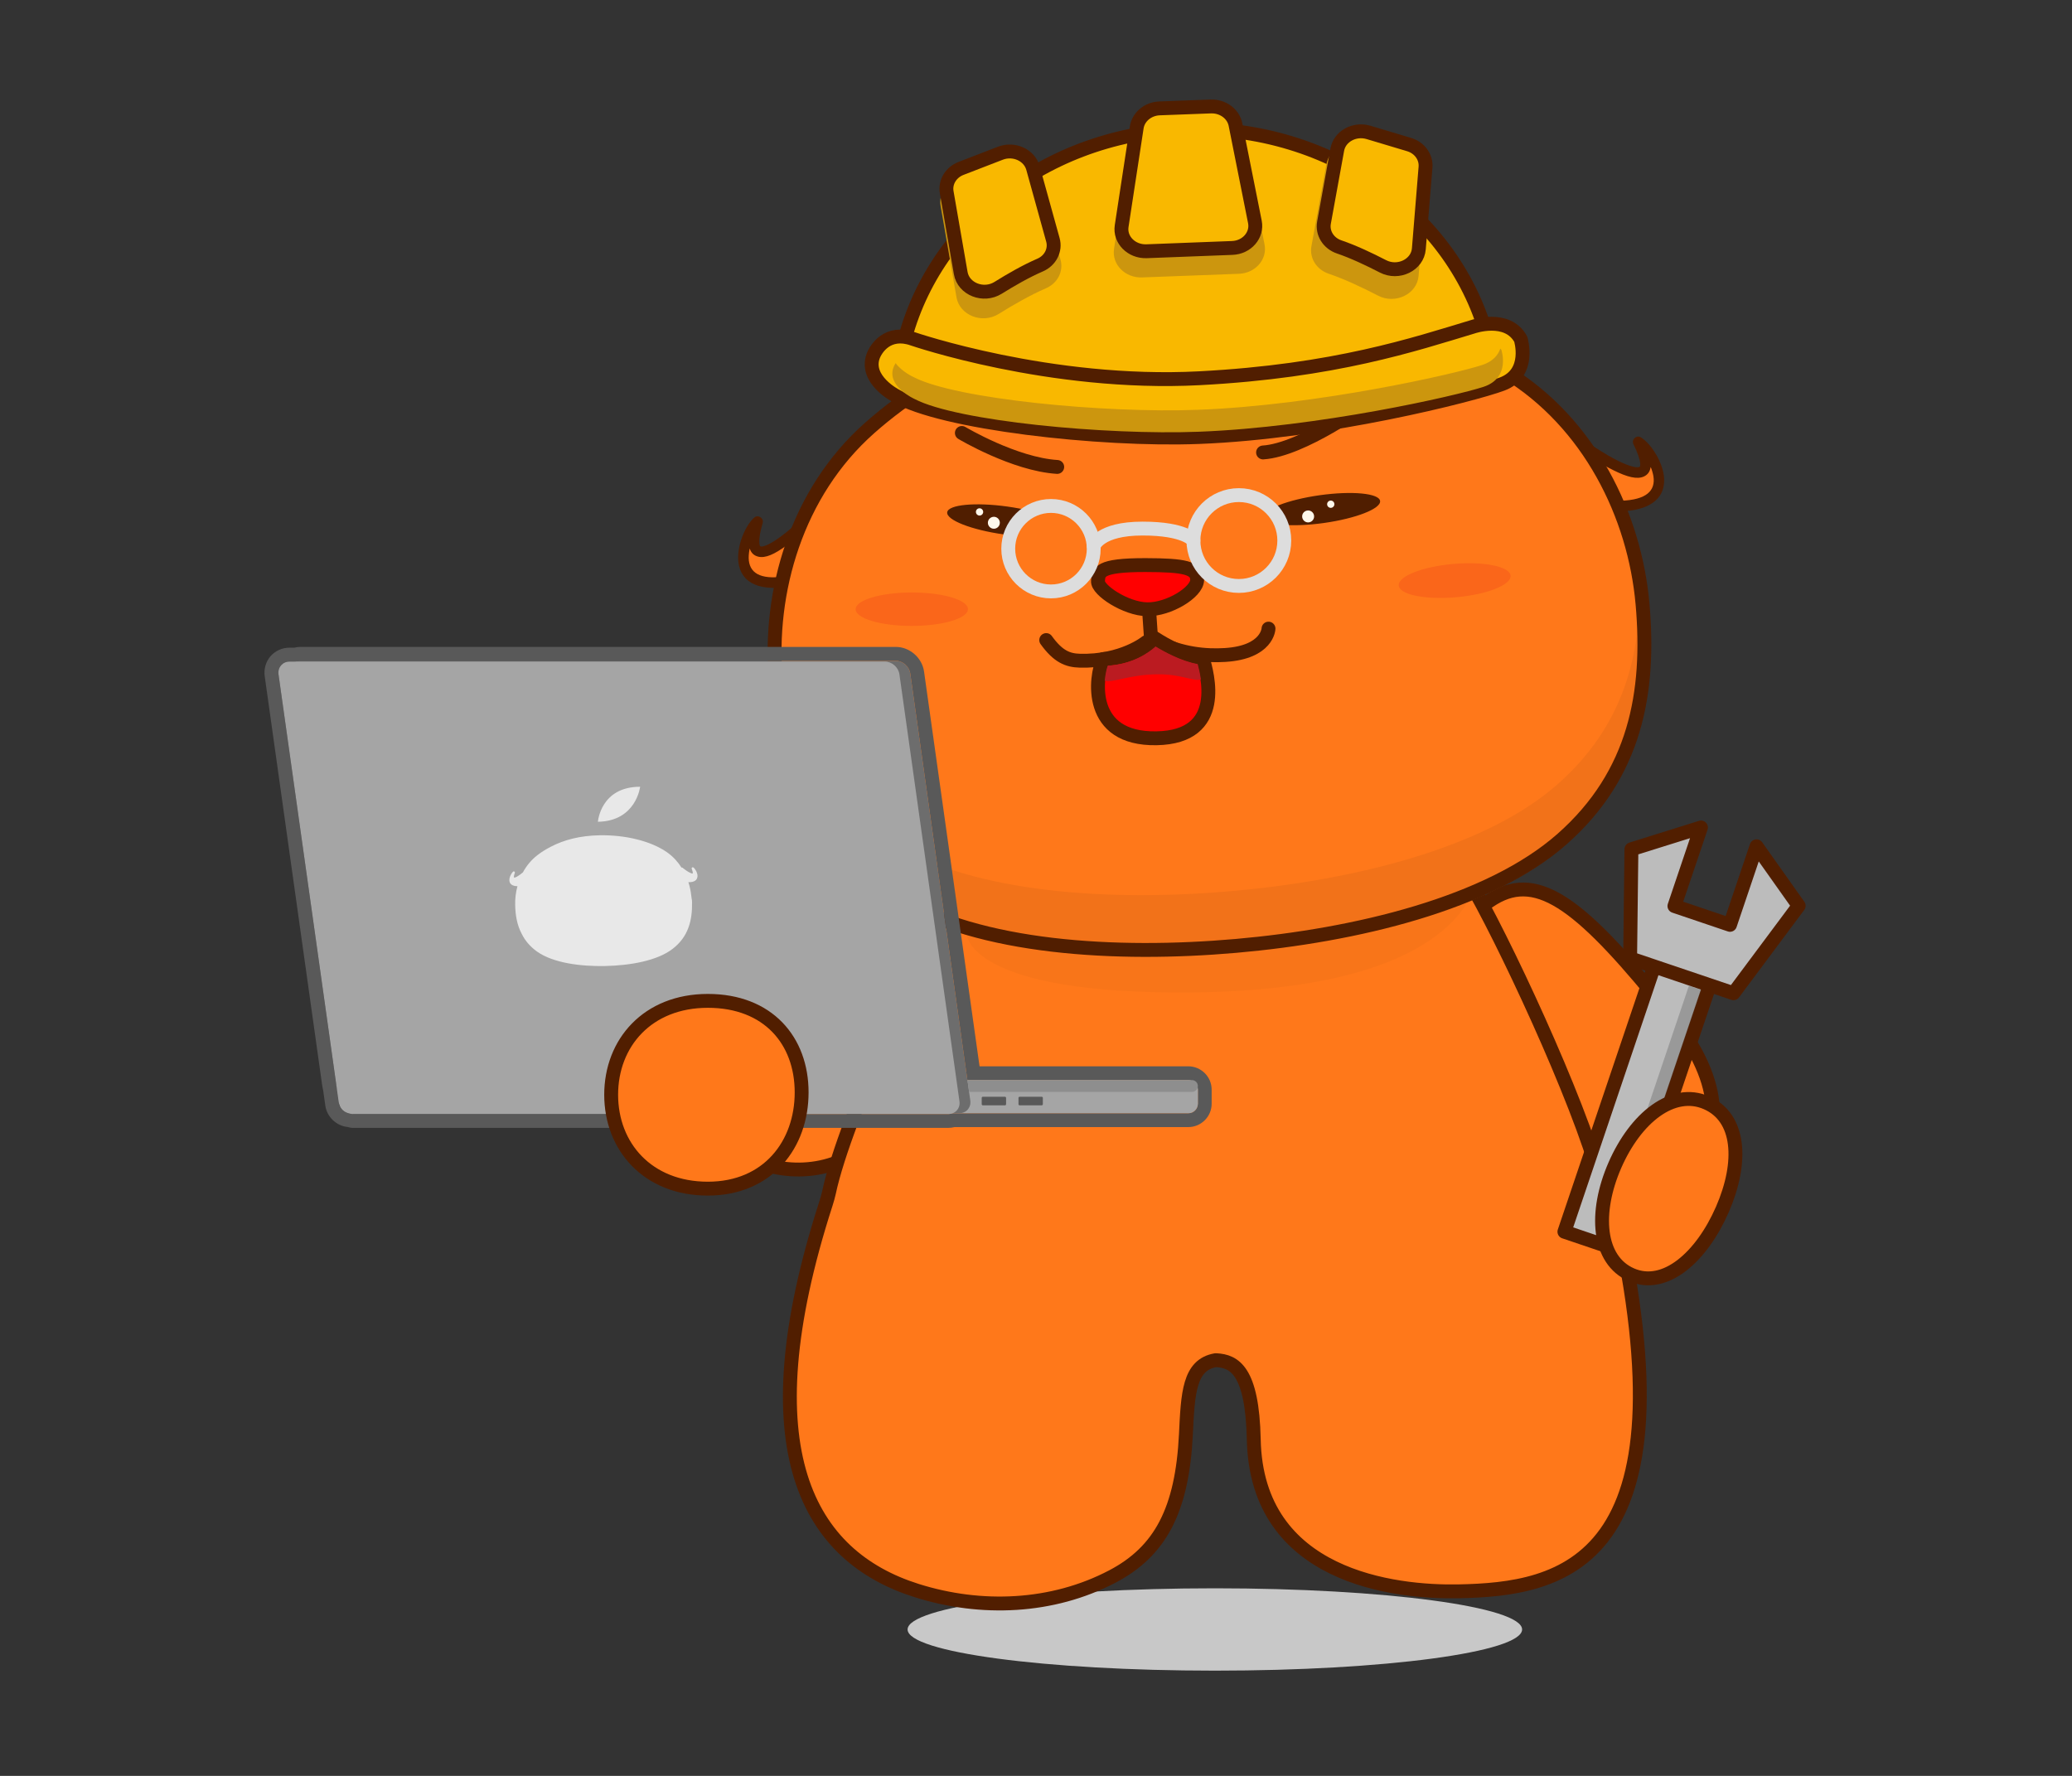 <svg fill="none" height="240" viewBox="0 0 280 240" width="280" xmlns="http://www.w3.org/2000/svg" xmlns:xlink="http://www.w3.org/1999/xlink"><rect x="0" y="0" width="280" height="240" fill="#333333" stroke="none"/><clipPath id="a"><path d="m35.75 13.451h208.25v212.327h-208.25z"/></clipPath><g clip-path="url(#a)"><path d="m164.169 225.779c22.931 0 41.521-2.492 41.521-5.566 0-3.073-18.59-5.565-41.521-5.565-22.932 0-41.522 2.492-41.522 5.565 0 3.074 18.59 5.566 41.522 5.566z" fill="#ddd" opacity=".87"/><path d="m201.823 121.402c6.15-3.691 12.137 1.054 23.947 15.828 15.359 19.226-4.054 28.247-14.575 20.796-10.544-7.452-21.627-29.267-9.372-36.624z" style="fill:#ff781a;stroke:#511e00;stroke-width:1.875;stroke-miterlimit:10;stroke-linecap:round;stroke-linejoin:round"/><path d="m128.189 120.933c-5.706-4.358-12.185-.293-25.553 13.087-17.386 17.398.903 28.528 12.197 22.283 11.282-6.256 24.72-26.7 13.356-35.37z" style="fill:#ff781a;stroke:#511e00;stroke-width:1.875;stroke-miterlimit:10;stroke-linecap:round;stroke-linejoin:round"/><path d="m123.865 214.953c8.717 2.754 18.359 2.355 26.455-1.898 6.478-3.397 9.431-8.974 9.935-19.179.269-5.565.421-9.419 4.006-10.052h.106c2.402.129 4.862 1.336 5.061 10.709.375 18.628 19.062 20.69 27.661 20.526 13.954-.27 32.043-3.503 21.194-51.632-.281-1.265-1.734-2.66-2.062-3.913-2.847-10.826-13.297-33.121-17.878-40.807-.211-.363 5.108-.621 4.722-.75l-38.745-12.278-38.744 12.278c-.387.129 4.932.387 4.721.75-4.827 8.096-16.144 32.371-18.265 42.424-.117.527-.269 1.054-.433 1.569-10.744 33.32-2.344 47.637 12.266 52.253z" style="fill:#ff781a;stroke:#511e00;stroke-width:1.875;stroke-miterlimit:10;stroke-linecap:round;stroke-linejoin:round"/><path d="m130.649 126.31s.243 8.11 30.446 7.807c38.656-.373 38.678-16.394 38.678-16.394s-52.712 11.896-69.124 8.587z" fill="#f27219" opacity=".5"/><path d="m213.949 60.69s11.599 8.248 7.229-.656c2.109 1.359 6.526 8.974-3.48 8.67z" fill="#ff781a"/><path d="m109.607 69.864s-9.982 10.146-7.229.609c-1.839 1.699-4.862 9.97 4.944 7.932z" fill="#ff781a"/><path d="m223.052 63.115-.012.105c-.094.539-.387.937-.879 1.171-.913.433-2.272.082-4.088-.82-.457-.223-.938-.48-1.43-.761-.258-.152-.527-.305-.785-.469l2.496 5.342c3.761.023 5.225-1.101 5.12-2.964-.024-.445-.153-.926-.328-1.418zm1.827 1.523c.164 2.917-2.19 4.616-7.017 4.475-.27-.012-.516-.164-.621-.41l-3.738-8.014c-.304-.644.41-1.277.996-.925l.059.035.445.305.375.246c.633.422 1.3.832 1.968 1.218.469.27.926.515 1.347.726 1.418.703 2.496.984 2.859.808.07-.035.117-.129.094-.48-.047-.562-.34-1.429-.902-2.578-.317-.656.41-1.312 1.019-.925 1.441.925 2.999 3.468 3.116 5.518z" fill="#511e00"/><path d="m99.777 75.933c.34 2.906 2.964 4.171 7.686 3.187.257-.059.468-.258.539-.515l2.284-8.541c.188-.691-.632-1.183-1.148-.738l-.047.047-.375.375-.328.316c-.55.527-1.136 1.043-1.722 1.535-.41.351-.82.668-1.207.949-1.277.937-2.284 1.406-2.671 1.3-.082-.023-.141-.105-.176-.457-.047-.562.082-1.464.446-2.695.199-.691-.633-1.218-1.16-.726-1.266 1.148-2.355 3.925-2.121 5.963zm1.418-.176c-.047-.445-.012-.937.082-1.453l.035-.187.035.105c.187.515.539.855 1.078.996.984.269 2.249-.316 3.89-1.523.41-.305.831-.633 1.277-1.008.234-.199.468-.387.691-.598l-1.523 5.694c-3.702.691-5.343-.164-5.565-2.027z" fill="#511e00"/><path d="m120.819 115.356c11.283 6.889 29.782 7.956 45.95 6.538 16.156-1.418 34.199-5.706 44.099-14.457 8.857-7.827 11.388-17.504 11.071-27.99.153.996.281 2.003.375 2.987 1.055 11.938-.949 22.998-10.849 31.75s-27.942 13.04-44.098 14.457c-16.157 1.418-34.668.352-45.95-6.537-11.271-6.889-15.172-17.433-16.227-29.372-.082-.996-.14-2.003-.152-3.011 1.511 10.392 5.694 19.472 15.781 25.634z" fill="#f27219"/><path clip-rule="evenodd" d="m157.666 41.945c-16.157 1.418-30.38 7.147-40.28 15.899s-13.731 22.155-12.688 34.093c1.055 11.938 4.944 22.482 16.227 29.371 11.282 6.889 29.781 7.955 45.949 6.538 16.157-1.418 34.199-5.706 44.099-14.458 9.9-8.751 11.903-19.811 10.849-31.75-1.055-11.938-7.159-24.463-18.441-31.352-11.282-6.901-29.547-9.759-45.715-8.342z" fill="#ff781a" fill-rule="evenodd"/><path clip-rule="evenodd" d="m104.662 88.269c1.523 10.38 5.706 19.471 15.793 25.622 11.283 6.889 29.794 7.955 45.95 6.538 16.156-1.418 34.199-5.706 44.098-14.458 8.858-7.826 11.388-17.503 11.072-27.989.152.996.281 2.003.375 2.988 1.054 11.938-.949 22.998-10.849 31.75-9.9 8.751-27.942 13.039-44.099 14.457-16.156 1.418-34.667.351-45.949-6.538-11.271-6.888-15.172-17.433-16.227-29.371-.094-.984-.14-1.992-.164-2.999z" fill="#f27219" fill-rule="evenodd"/><path d="m117.527 57.831c-9.9 8.752-13.731 22.155-12.688 34.093 1.054 11.938 4.944 22.482 16.226 29.371 11.283 6.889 29.782 7.956 45.95 6.538 16.156-1.418 34.199-5.706 44.099-14.458 9.9-8.751 11.903-19.811 10.849-31.75-1.055-11.938-7.159-24.463-18.441-31.352-11.283-6.889-28.88-9.818-45.845-8.318-16.964 1.476-30.25 7.123-40.15 15.875z" style="fill-rule:evenodd;clip-rule:evenodd;stroke:#511e00;stroke-width:1.875;stroke-miterlimit:10;stroke-linecap:round;stroke-linejoin:round"/><path d="m155.274 82.329c.527-.035.972.363 1.008.89l.199 2.906c.035.527-.363.984-.879 1.019-.527.035-.972-.363-1.007-.89l-.2-2.905c-.047-.527.352-.984.879-1.019z" fill="#511e00"/><path d="m148.41 78.264c.679-.574 2.73-1.066 5.998-1.324l.504-.035.504-.035c3.269-.188 5.366.012 6.116.492l.082.059c.058.035.058.035.035.094l-.047.152c-.164.398-.609.984-1.359 1.687-3.292 3.116-6.596 3.351-10.287.703-.843-.598-1.359-1.113-1.581-1.488l-.071-.141c-.023-.047-.023-.047.012-.082z" fill="#d61518"/><path d="m161.777 78.393c.024-1.664-1.734-2.015-6.971-2.027-6.408-.012-6.326.972-6.432 2.167-.105 1.195 3.726 3.761 6.655 3.808 2.917.047 6.725-2.296 6.748-3.948z" style="fill:#f00;stroke:#511e00;stroke-width:1.875;stroke-miterlimit:10;stroke-linecap:round;stroke-linejoin:round"/><path d="m171.42 84.954s-.105 3.198-5.858 3.562c-2.601.164-5.881-.117-9.314-1.816" stroke="#511e00" stroke-linecap="round" stroke-linejoin="round" stroke-miterlimit="10" stroke-width="1.875"/><path d="m154.9 86.782s-3.245 2.671-8.998 2.507c-1.605-.047-2.917-.551-4.522-2.788" stroke="#511e00" stroke-linecap="round" stroke-linejoin="round" stroke-miterlimit="10" stroke-width="1.875"/><path clip-rule="evenodd" d="m115.629 82.341c0 1.242 3.398 2.249 7.592 2.249 4.194-.012 7.592-1.019 7.58-2.273 0-1.242-3.398-2.249-7.592-2.249-4.194.012-7.592 1.019-7.58 2.273z" fill="#fa661a" fill-rule="evenodd"/><path clip-rule="evenodd" d="m189.017 79.131c.106 1.242 3.585 1.945 7.756 1.582s7.475-1.675 7.358-2.917c-.106-1.242-3.585-1.945-7.756-1.582s-7.463 1.675-7.358 2.917z" fill="#fa661a" fill-rule="evenodd"/><path d="m162.527 88.925c.621 2.12 3.105 10.685-6.245 10.849-9.349.164-8.318-8.225-7.193-10.708 4.675-.082 6.959-2.824 6.959-2.824s3.55 2.402 6.479 2.683z" style="fill-rule:evenodd;clip-rule:evenodd;fill:#f00;stroke:#511e00;stroke-width:1.875;stroke-miterlimit:10;stroke-linecap:round;stroke-linejoin:round"/><path d="m149.288 91.995c.07-.785.223-1.5.398-2.027 3.398-.211 5.53-1.757 6.468-2.601 1.077.656 3.456 1.992 5.694 2.378.152.539.316 1.277.433 2.074-.972.316-2.683-.75-6.01-.691-3.773.07-5.94 1.195-6.983.867z" fill="#bb1b21"/><path d="m186.498 67.696c-.14-1.031-3.784-1.382-8.142-.773-4.347.609-7.756 1.945-7.615 2.987.14 1.031 3.784 1.383 8.142.773s7.768-1.945 7.615-2.988z" fill="#501e00"/><path d="m180.324 68.141c0 .269-.223.492-.492.492-.27 0-.492-.223-.492-.492 0-.27.222-.492.492-.492.269 0 .492.211.492.492z" fill="#fff8eb"/><path d="m177.583 69.793c0 .445-.364.808-.809.808s-.808-.363-.808-.808.363-.808.808-.808.809.363.809.808z" fill="#fff8eb"/><path d="m128 69.231c.141-1.031 3.785-1.383 8.143-.773 4.346.609 7.756 1.945 7.615 2.988-.14 1.031-3.784 1.382-8.142.773-4.347-.609-7.756-1.945-7.616-2.987z" fill="#501e00"/><path d="m131.879 69.184c0 .269.223.492.492.492s.492-.223.492-.492c0-.27-.223-.492-.492-.492s-.492.211-.492.492z" fill="#fff8eb"/><path d="m133.496 70.648c0 .445.363.808.808.808.446 0 .809-.363.809-.808s-.363-.808-.809-.808c-.445.012-.808.363-.808.808z" fill="#fff8eb"/><g stroke-linecap="round" stroke-linejoin="round" stroke-miterlimit="10" stroke-width="1.875"><path d="m173.553 73.05c0 3.398-2.754 6.139-6.139 6.139-3.398 0-6.14-2.753-6.14-6.139 0-3.398 2.754-6.139 6.14-6.139 3.385 0 6.139 2.741 6.139 6.139z" fill="#ff781a" stroke="#ddd"/><path d="m147.801 74.152c0 3.187-2.589 5.776-5.776 5.776s-5.776-2.589-5.776-5.776c0-3.187 2.589-5.776 5.776-5.776s5.776 2.589 5.776 5.776z" fill="#ff781a" stroke="#ddd"/><path d="m147.801 73.776s.761-2.343 6.596-2.343c5.834 0 6.877 1.617 6.877 1.617" stroke="#ddd"/><path d="m129.981 58.511s7.077 4.229 12.888 4.593" stroke="#511e00"/><path d="m184.742 54.422s-8.729 6.385-14.059 6.725" stroke="#511e00"/></g><path d="m121.042 89.3c.949 0 1.84.773 1.968 1.734l7.721 54.948h29.852c.703 0 1.277.574 1.277 1.277v1.91c0 .702-.574 1.277-1.277 1.277h-30.941-.914c-.176.058-.352.105-.551.105h-80.453c-.199 0 .117-.035-.07-.105h-.351c-.703 0-1.359-.575-1.453-1.277l-.269-1.91c-.059-.387-.129-.563-.188-.973l-7.756-55.146c-.129-.949.539-1.734 1.488-1.734h.914c.176-.059.351-.105.551-.105zm0-1.875h-80.441c-.281 0-.551.035-.832.105h-.644c-.996 0-1.921.422-2.566 1.148-.633.738-.925 1.722-.785 2.718l7.744 55.147c.035.27.082.457.117.645.024.093.047.187.059.328l.27 1.909c.211 1.523 1.511 2.742 3.023 2.882.211.071.445.118.715.118h80.453c.281 0 .55-.036.832-.106h.644 30.953c1.734 0 3.152-1.418 3.152-3.151v-1.91c0-1.734-1.418-3.152-3.152-3.152h-28.212l-7.498-53.331c-.258-1.886-1.945-3.351-3.831-3.351z" fill="#595959"/><path d="m160.596 150.446h-113.281c-.703 0-1.359-.574-1.453-1.277l-.27-1.922c-.094-.702.398-1.277 1.101-1.277h113.913c.703 0 1.277.575 1.277 1.277v1.91c-.011.715-.585 1.289-1.288 1.289z" fill="#a5a5a5"/><path d="m129.641 150.446h-80.453c-.949 0-1.839-.773-1.968-1.734l-8.107-57.678c-.129-.949.539-1.734 1.488-1.734h80.442c.949 0 1.839.773 1.968 1.734l8.108 57.678c.14.949-.528 1.734-1.477 1.734z" fill="#6d6d6d"/><path d="m128.166 150.551h-80.442c-.949 0-1.839-.773-1.968-1.734l-8.119-57.677c-.129-.949.539-1.734 1.488-1.734h80.453c.949 0 1.839.773 1.968 1.734l8.108 57.677c.14.949-.528 1.734-1.488 1.734z" fill="#a5a5a5"/><path d="m94.26 118.391c0-.422-.281-.949-.562-1.16-.117-.082-.269.035-.223.176.094.246.141.422.152.539 0 .07-.012.093-.024.093-.082.036-.293-.046-.562-.199-.082-.047-.176-.105-.258-.164-.129-.082-.258-.175-.375-.269l-.07-.059-.082-.07-.012-.012c-.047-.035-.094-.035-.141-.011-.504-.785-1.148-1.5-1.945-2.062-2.191-1.547-5.706-2.379-9.15-2.309-2.578.047-4.768.598-6.596 1.559-.633.328-1.23.691-1.769 1.113-.844.644-1.5 1.452-1.98 2.343-.117.094-.246.199-.375.293-.094.07-.176.129-.258.176-.269.175-.48.257-.562.222-.012 0-.024-.023-.024-.094 0-.117.035-.293.129-.539.047-.14-.117-.257-.223-.164-.269.223-.527.762-.515 1.184.024.492.398.785 1.09.785-.223.832-.328 1.687-.305 2.519.023 1.417.258 2.741.879 3.913.445.902 1.113 1.722 2.085 2.413 2.191 1.547 5.917 2.015 9.197 1.945 3.28-.07 6.994-.679 9.115-2.32 2.12-1.628 2.671-3.843 2.624-6.268 0-.199-.012-.41-.035-.609 0 .117-.012.234-.024.352 0-.012 0-.024 0-.036 0-.199-.012-.41-.035-.609v.117c-.059-.656-.188-1.312-.398-1.956.797.023 1.218-.281 1.23-.832z" fill="#e8e8e8"/><path d="m80.798 111.057s.351-4.733 5.706-4.733c0 0-.527 4.651-5.706 4.733z" fill="#e8e8e8"/><path d="m130.743 145.97h30.333c.445 0 .796.363.796.797 0 .445-.363.796-.796.796h-30.11z" fill="#8e8e8e"/><path d="m135.804 149.379h-2.988c-.082 0-.152-.07-.152-.152v-.855c0-.082.07-.153.152-.153h2.988c.082 0 .152.071.152.153v.855c.012.07-.058.152-.152.152z" fill="#595959"/><path d="m140.773 149.379h-2.988c-.082 0-.152-.07-.152-.152v-.855c0-.082.07-.153.152-.153h2.988c.082 0 .152.071.152.153v.855c0 .07-.07.152-.152.152z" fill="#595959"/><path d="m108.33 147.634c0 7.006-4.534 13.004-12.677 13.004-8.131 0-13.063-5.682-13.063-12.688s4.921-12.688 13.063-12.688c8.143 0 12.677 5.366 12.677 12.372z" style="fill:#ff781a;stroke:#511e00;stroke-width:1.875;stroke-miterlimit:10;stroke-linecap:round;stroke-linejoin:round"/><path d="m223.919 129.439-1.734 5.132-10.779 31.89 7.51 2.543 12.513-37.022z" style="fill:#bcbcbc;stroke:#511e00;stroke-width:1.875;stroke-miterlimit:10;stroke-linecap:round;stroke-linejoin:round"/><path d="m237.369 114.372-3.585 10.615-7.51-2.542 3.585-10.615-9.396 2.941-.176 14.738 13.965 4.722 8.811-11.821z" style="fill:#bcbcbc;stroke:#511e00;stroke-width:1.875;stroke-miterlimit:10;stroke-linecap:round;stroke-linejoin:round"/><path d="m229.887 133.772-1.654-.559-11.531 34.12 1.653.559z" fill="#595959" opacity=".35"/><path d="m232.752 163.45c-2.8 6.42-7.732 10.814-12.29 8.834-4.545-1.98-5.037-8.389-2.237-14.809s7.826-10.427 12.372-8.447c4.557 1.98 4.956 7.99 2.155 14.422z" style="fill:#ff781a;stroke:#511e00;stroke-width:1.875;stroke-miterlimit:10;stroke-linecap:round;stroke-linejoin:round"/><path d="m123.491 49.068s18.546 6.385 38.721 5.331c18.37-.961 29.067-4.581 36.975-6.959 0 0 .949-.328 2.156-.398-3.937-17.503-21.241-30.332-41.369-29.559-19.624.75-35.405 14.165-38.346 31.281.551-.023 1.16.059 1.863.305z" style="fill:#f9b800;stroke:#511e00;stroke-width:1.875;stroke-miterlimit:10;stroke-linecap:round;stroke-linejoin:round"/><path d="m123.339 45.787s18.546 6.385 38.721 5.331c18.37-.961 29.067-4.581 36.975-6.959 0 0 4.651-1.64 6.467 1.675 0 0 1.441 4.593-2.519 6.069s-23.736 6.502-40.982 7.158c-13.438.515-34.843-1.933-40.959-5.588 0 0-4.147-2.121-3.069-5.284.386-1.113 2.015-3.573 5.366-2.402z" style="fill:#f9b800;stroke:#511e00;stroke-width:1.875;stroke-miterlimit:10;stroke-linecap:round;stroke-linejoin:round"/><path d="m202.749 47.111c-.305.867-.984 1.722-2.413 2.203-3.726 1.23-22.296 5.46-38.475 6.069-12.607.48-32.676-1.441-38.393-4.417 0 0-1.57-.703-2.437-1.886-.117.187-.211.363-.27.515-1.031 2.613 2.847 4.335 2.847 4.335 5.718 2.988 25.787 4.897 38.393 4.417 16.18-.621 34.75-4.839 38.475-6.069 3.726-1.23 2.402-5.014 2.402-5.014-.047-.059-.094-.105-.129-.152z" fill="#cc960e"/><path d="m154.35 37.492 13.075-.492c2.226-.082 3.866-1.956 3.456-3.972l-2.964-14.856c-.328-1.652-1.933-2.824-3.773-2.753l-7.802.293c-1.769.07-3.246 1.289-3.492 2.894l-2.308 15.055c-.304 2.085 1.512 3.925 3.808 3.831z" fill="#cc960e"/><path d="m135.301 21.899-5.987 2.308c-1.558.598-2.472 2.097-2.203 3.632l2.144 12.337c.422 2.437 3.468 3.644 5.706 2.249 1.968-1.23 4.276-2.554 6.385-3.468 1.582-.679 2.402-2.308 1.968-3.854l-3.034-10.931c-.539-1.992-2.906-3.07-4.979-2.273z" fill="#cc960e"/><path d="m184.026 19.52 6.175 1.851c1.605.48 2.647 1.91 2.519 3.456l-1.02 12.454c-.199 2.46-3.128 3.89-5.483 2.671-2.073-1.078-4.499-2.226-6.678-2.964-1.64-.562-2.601-2.109-2.32-3.702l2.027-11.118c.387-2.027 2.648-3.28 4.78-2.648z" fill="#cc960e"/><path d="m154.937 33.954 11.575-.445c1.98-.07 3.421-1.734 3.069-3.515l-2.624-13.157c-.293-1.464-1.71-2.507-3.339-2.449l-6.912.258c-1.57.059-2.871 1.136-3.093 2.566l-2.039 13.344c-.281 1.839 1.324 3.468 3.363 3.398z" style="fill:#f9b800;stroke:#511e00;stroke-width:1.875;stroke-miterlimit:10;stroke-linecap:round;stroke-linejoin:round"/><path d="m135.195 20.704-5.308 2.05c-1.382.527-2.191 1.863-1.956 3.222l1.898 10.931c.375 2.167 3.081 3.222 5.049 1.992 1.746-1.089 3.785-2.261 5.659-3.07 1.406-.598 2.132-2.039 1.746-3.421l-2.683-9.677c-.481-1.781-2.578-2.73-4.405-2.027z" style="fill:#f9b800;stroke:#511e00;stroke-width:1.875;stroke-miterlimit:10;stroke-linecap:round;stroke-linejoin:round"/><path d="m184.929 17.892 5.471 1.64c1.43.422 2.343 1.687 2.238 3.058l-.902 11.036c-.176 2.179-2.777 3.444-4.851 2.367-1.839-.949-3.983-1.968-5.916-2.624-1.453-.492-2.308-1.875-2.05-3.28l1.792-9.853c.317-1.804 2.32-2.905 4.218-2.343z" style="fill:#f9b800;stroke:#511e00;stroke-width:1.875;stroke-miterlimit:10;stroke-linecap:round;stroke-linejoin:round"/></g></svg>